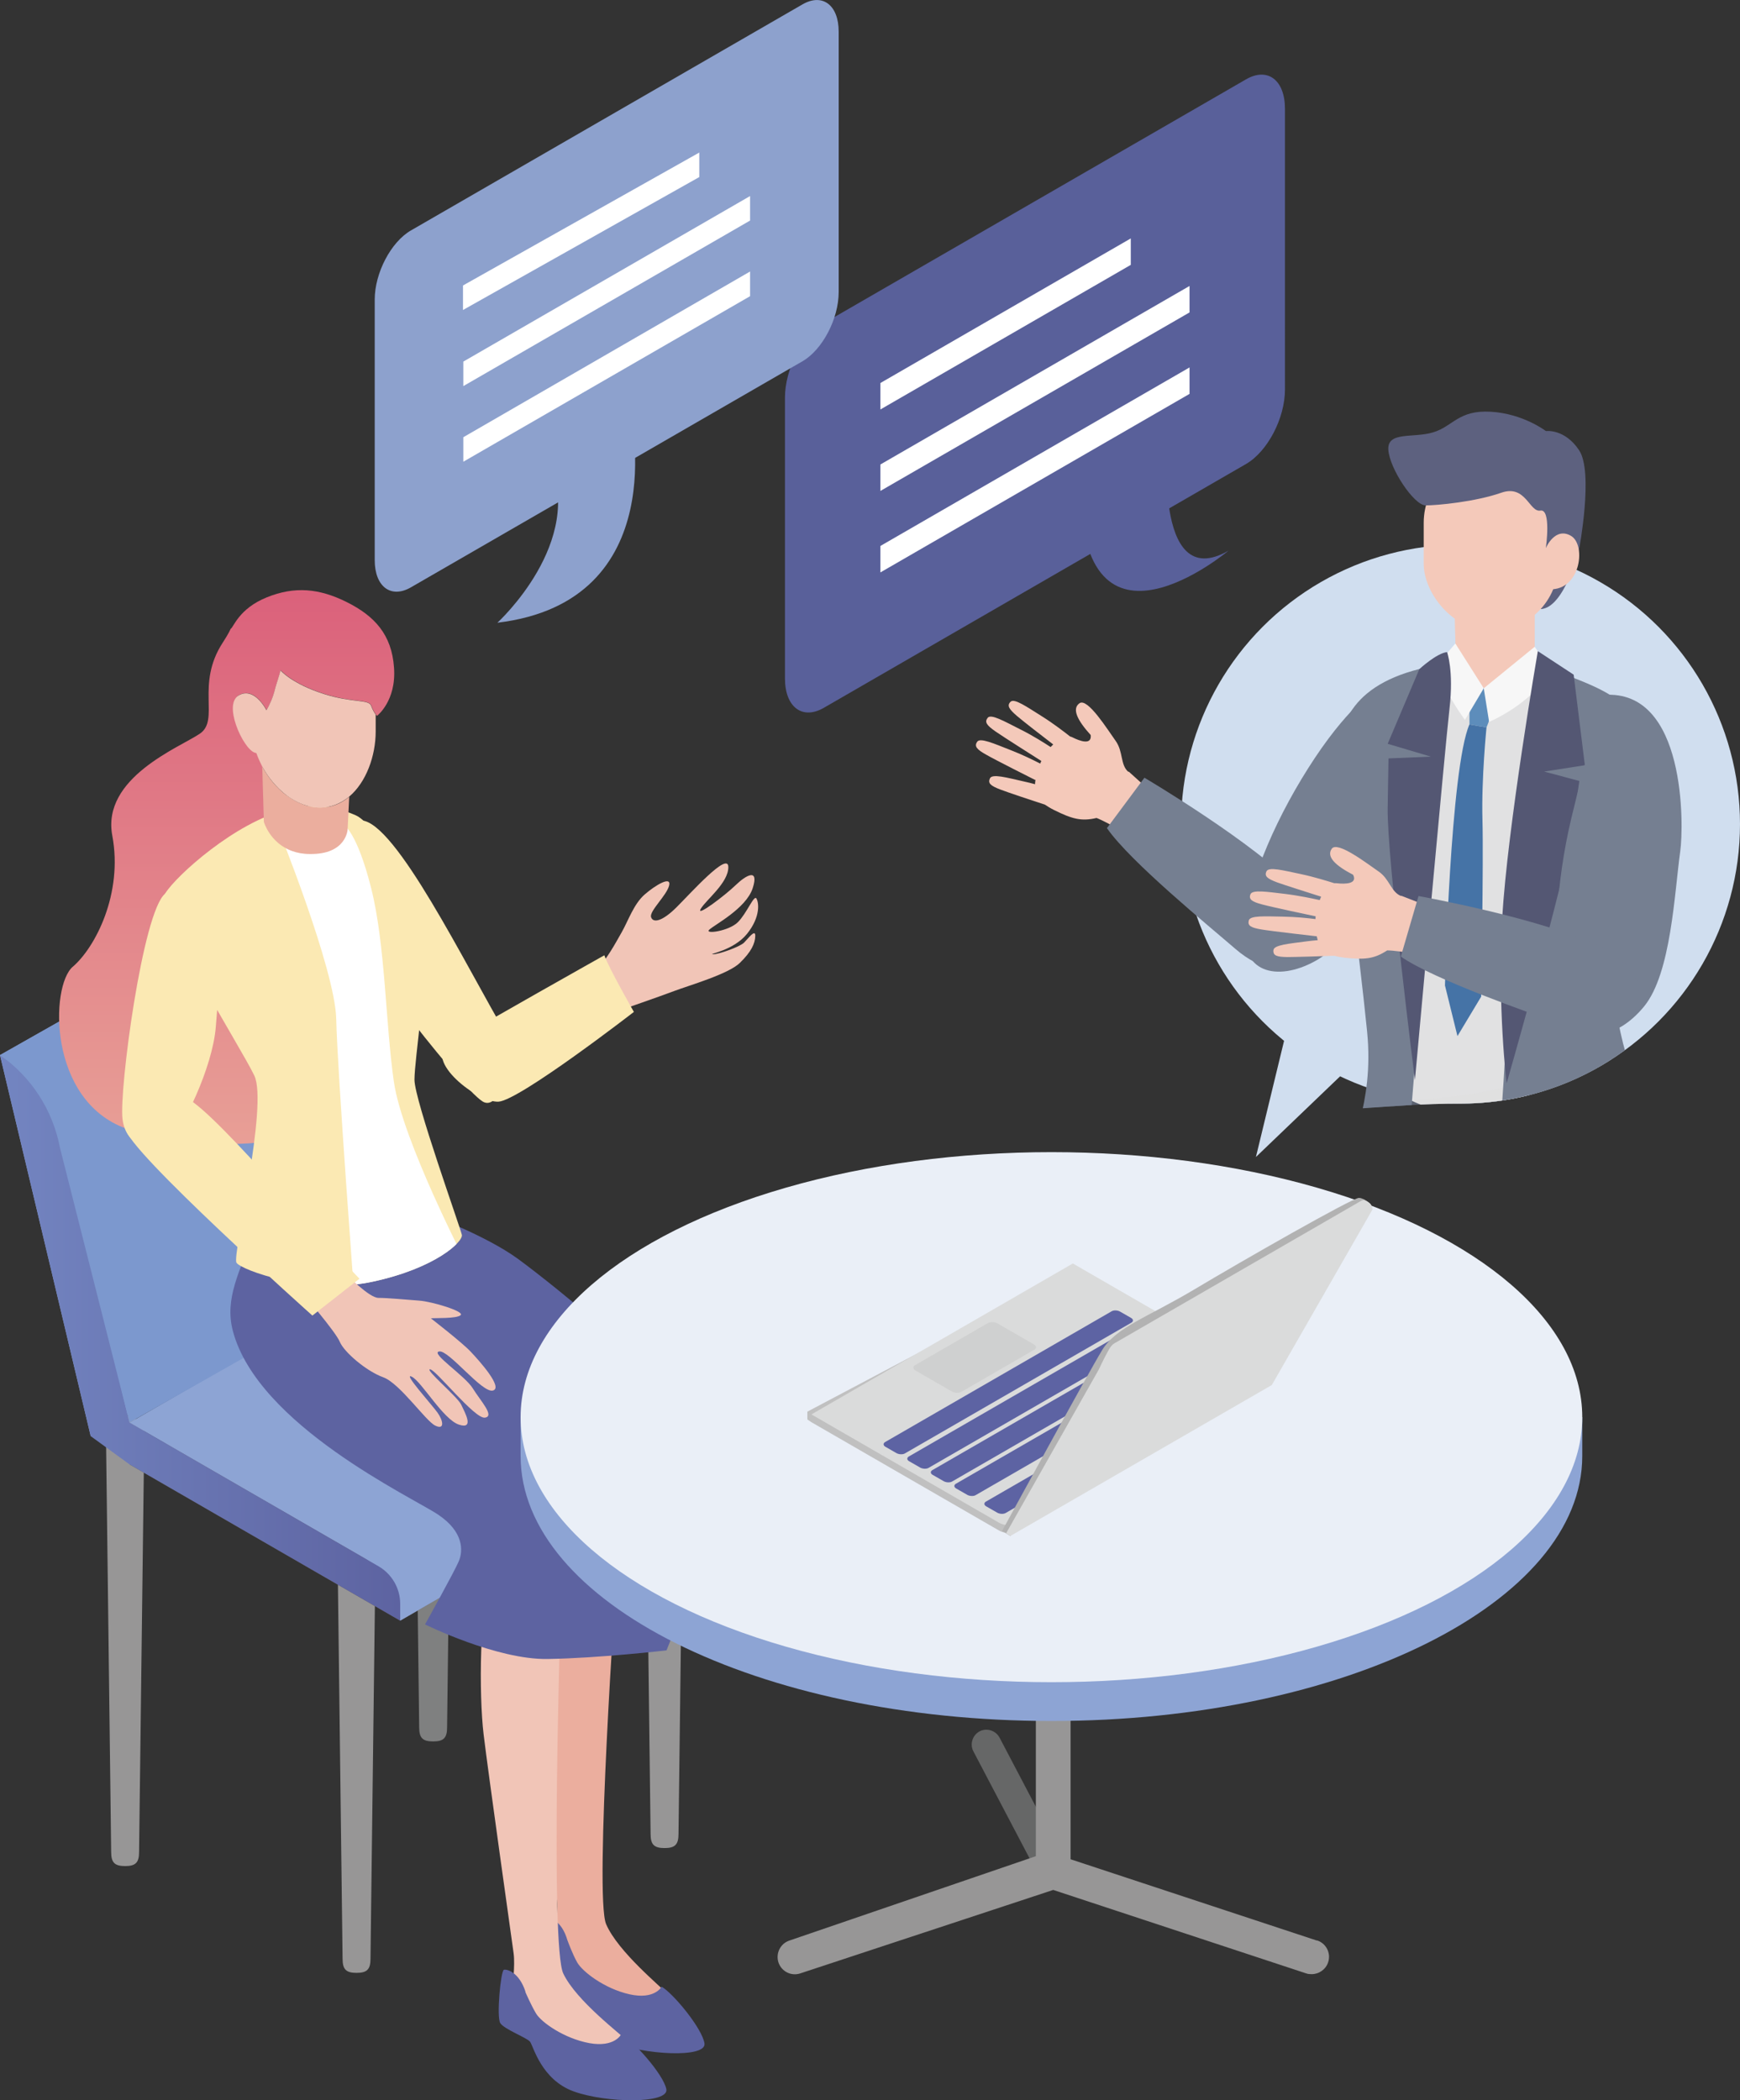 <?xml version="1.0" encoding="UTF-8"?><svg xmlns="http://www.w3.org/2000/svg" xmlns:xlink="http://www.w3.org/1999/xlink" viewBox="0 0 107.22 129.41"><rect x="0" y="0" width="107.22" height="129.41" fill="#333333" stroke="none"/><defs><style>.cls-1{fill:url(#_称未設定グラデーション_6);}.cls-2{fill:#fff;}.cls-3{fill:#5d63a1;}.cls-4{fill:#5d63a3;}.cls-5{fill:#757f91;}.cls-6{fill:#5b6271;}.cls-7{fill:silver;}.cls-8{fill:#666767;}.cls-9{fill:#dadbdb;}.cls-10{fill:#ebae9e;}.cls-11{clip-path:url(#clippath-2);}.cls-12{fill:#b2b2b2;}.cls-13{isolation:isolate;}.cls-14{fill:#5d617f;}.cls-15{fill:#dcdcdc;opacity:.32;}.cls-15,.cls-16,.cls-17{mix-blend-mode:multiply;}.cls-18{fill:#545773;}.cls-19{fill:#7c98ce;}.cls-20{fill:#cfd0d0;}.cls-21{fill:#979696;}.cls-22{fill:#6c7585;}.cls-23{clip-path:url(#clippath-4);}.cls-24{fill:#44465f;}.cls-25{fill:#d1d1d2;}.cls-26{fill:#fbe9b3;}.cls-27{fill:#59609a;}.cls-28{fill:#eaeff7;}.cls-29,.cls-17{fill:#f4c9ba;}.cls-30{fill:#7f8080;}.cls-31{clip-path:url(#clippath);}.cls-32{fill:#4573a6;}.cls-16{fill:#bc9f90;opacity:.22;}.cls-33{fill:#d0deef;}.cls-34{fill:#f1c5b7;}.cls-35{fill:none;}.cls-36{clip-path:url(#clippath-3);}.cls-37{fill:#f7f7f7;}.cls-38{fill:#8da1cd;}.cls-39{fill:#8da4d4;}.cls-40{clip-path:url(#clippath-5);}.cls-41{fill:#5d8dbb;}.cls-42{fill:url(#_称未設定グラデーション_16);}.cls-43{fill:#e1e1e2;}.cls-44{fill:#62544a;}</style><linearGradient id="_称未設定グラデーション_6" x1="-195.65" y1="82.43" x2="-170.99" y2="82.43" gradientTransform="translate(-170.99) rotate(-180) scale(1 -1)" gradientUnits="userSpaceOnUse"><stop offset="0" stop-color="#5d63a1"/><stop offset="1" stop-color="#7385c1"/></linearGradient><linearGradient id="_称未設定グラデーション_16" x1="-184.94" y1="36.36" x2="-184.94" y2="70.51" gradientTransform="translate(-170.99) rotate(-180) scale(1 -1)" gradientUnits="userSpaceOnUse"><stop offset="0" stop-color="#db617b"/><stop offset="1" stop-color="#e89f96"/></linearGradient><clipPath id="clippath"><path class="cls-35" d="M17.64,49.9c-3.13,.76-6.78,4.05-7.46,5.15s4.62,9.4,5.49,11.22-1.37,11.08-1.1,11.53,4.54,2.01,8.4,1.17c3.86-.83,5.57-2.46,5.49-2.88s-2.92-8.31-2.92-9.56,.81-6.41,.62-8.3-2.7-7.32-4.25-8-2.88-.68-4.28-.34Z"/></clipPath><clipPath id="clippath-2"><path class="cls-35" d="M76.54,61.34c-.97,.97-12.48-3.24-15.87-11.88-6.54-16.64,9.56-10.89,11.24-5.9,2.49-9.28,11.14-21.43,18.09-21.43,9.51,0,17.22,19.14,17.22,28.65s-7.71,17.22-17.22,17.22-13.46,2.84-13.46-6.67Z"/></clipPath><clipPath id="clippath-3"><path class="cls-35" d="M91.51,63.04s2.47,1.6,2.47,6.7-2.78,10.07-2.86,12.36-.19,3.87,.05,8.71,0,13.82,0,13.82c0,0-2.79,1.53-5.33-.12,0,0-1.64-16.3-2.38-21.1-.74-4.8,2.02-19.34,2.02-19.34l6.04-1.02Z"/></clipPath><clipPath id="clippath-4"><path class="cls-35" d="M98.72,65.39s1.43,3.07,1.43,8.16c0,5.1-1.68,10.15-1.77,12.44-.09,2.29,.65,5.23,.89,10.06s0,13.82,0,13.82c0,0-2.79,1.53-5.33-.12,0,0-2.06-18.55-2.8-23.36s-.65-20.13-.65-20.13l8.24-.88Z"/></clipPath><clipPath id="clippath-5"><path class="cls-35" d="M92.11,40.73c3.51,0,6.79,1.63,8.45,4.75s-1.63,9.12-1.78,12.27c-.16,3.14,.19,5.98,.57,7.85s-4.02,3.33-7.51,3.33-7.07-1.93-7.54-3.3c-.47-1.37,1.08-3.08,.67-6.82-.4-3.74-1.47-11.03-1.52-13.16s1.02-4.93,8.66-4.93Z"/></clipPath></defs><g class="cls-13"><g id="_イヤー_2"><g id="_イヤー_1-2"><g><g><path class="cls-8" d="M64.86,116.15c-.33,0-.64-.18-.81-.49l-4.07-7.75c-.23-.44-.06-.99,.38-1.23,.44-.23,.99-.06,1.23,.38l4.07,7.75c.23,.44,.06,.99-.38,1.23-.13,.07-.28,.1-.42,.1Z"/><path class="cls-21" d="M81.15,119.57l-15.18-5.01v-24.69c0-.59-.48-1.07-1.07-1.07s-1.07,.48-1.07,1.07v24.5l-15.19,5.2c-.56,.19-.85,.79-.67,1.35,.19,.56,.79,.86,1.35,.67l15.58-5.14,15.58,5.14c.11,.04,.22,.05,.34,.05,.45,0,.87-.28,1.02-.73,.19-.56-.12-1.17-.68-1.35Z"/><g><path class="cls-21" d="M7.71,114.98c.65,0,.86-.22,.86-.87l.32-25.7c0-.65-.53-1.18-1.18-1.18s-1.18,.53-1.18,1.18l.32,25.7c0,.65,.21,.87,.86,.87Z"/><path class="cls-21" d="M21.97,121.56c.65,0,.86-.22,.86-.87l.32-25.7c0-.65-.53-1.18-1.18-1.18s-1.18,.53-1.18,1.18l.32,25.7c0,.65,.21,.87,.86,.87Z"/><path class="cls-30" d="M26.69,107.3c.65,0,.86-.22,.86-.87l.32-25.7c0-.65-.53-1.18-1.18-1.18s-1.18,.53-1.18,1.18l.32,25.7c0,.65,.21,.87,.86,.87Z"/><path class="cls-21" d="M40.95,113.87c.65,0,.86-.22,.86-.87l.32-25.7c0-.65-.53-1.18-1.18-1.18-.65,0-1.18,.53-1.18,1.18l.32,25.7c0,.65,.21,.87,.86,.87Z"/><g><polygon class="cls-39" points="5.59 88.49 24.91 77.55 19.32 54.06 0 65.01 5.59 88.49"/><g><polygon class="cls-44" points="7.98 90.23 24.66 99.86 43.92 88.74 27.24 79.11 7.98 90.23"/><path class="cls-39" d="M27.24,76.54l14.45,8.34c1.38,.8,2.23,2.27,2.23,3.86h0l-19.26,11.12h0c0-1.59-.85-3.07-2.23-3.86l-14.45-8.34,19.26-11.12Z"/></g><path class="cls-1" d="M3.07,67.36l4.91,20.29,15.35,8.86c.82,.48,1.33,1.36,1.33,2.31v1.04l-16.68-9.63-2.39-1.74L0,65.01l2.79,1.95c.14,.1,.24,.24,.28,.41Z"/><path class="cls-19" d="M19.32,54.06h0c1.93,1.35,3.25,3.39,3.69,5.7l4.29,16.95-19.32,10.94-4.29-16.95C3.25,68.4,1.93,66.35,0,65.01H0l19.32-10.94Z"/></g></g><g><path class="cls-42" d="M4.47,59.58c1.4-1.19,3.12-4.52,2.45-8.09-.67-3.57,4.13-5.43,5.39-6.28,1.26-.85-.28-3.02,1.42-5.62,.39-.6,.48-.84,.48-.84,.19-.1,.5-1.24,2.22-1.94s3.24-.56,4.94,.29c1.7,.85,2.77,1.99,2.91,4.04,.15,2.06-1.05,2.97-1.05,2.97,0,0-.03-.03-.07-.09-.07-.1-.19-.28-.28-.54-.15-.41-1.13-.17-2.85-.71-2.05-.64-2.74-1.48-2.74-1.48-.02,.19-.28,.93-.32,1.1-.14,.61-.39,1.1-.54,1.36-.18-.32-.59-.94-1.14-1.03-.11-.02-.23-.01-.35,.02-.06,.02-.12,.04-.17,.07-1.04,.51,.2,3.25,.94,3.54,.04,.02,.08,.03,.12,.04,.09,.28,.21,.56,.36,.82l.06,2.06,.04,1.35s.37,1.31,1.75,1.8l.25,2.41-.49,15.31s-5.18,1.12-10.02-.6c-4.83-1.72-4.69-8.79-3.29-9.98Z"/><path class="cls-10" d="M33.89,93.92c-.85,1.61-1.08,7.28-.89,9.71s1.25,12.82,1.33,13.56-.15,2.07-.15,2.07c0,0,1.9,2.92,2.11,3.25s3.28,1.3,3.97,1.23,1.22-.47,.88-.87-3.05-2.59-3.79-4.31,.63-21.27,.63-21.27l-4.09-3.36Z"/><path class="cls-3" d="M34.97,119.57c-.34-1.22-1.09-1.45-1.27-1.4s-.58,2.89-.35,3.28,1.59,.95,1.78,1.21,.59,2.36,2.56,3.16,5.87,1.01,5.72,.08-1.91-3.06-2.64-3.49c0,0-.42,.82-1.98,.47-1.56-.35-2.91-1.41-3.22-1.96s-.6-1.36-.6-1.36Z"/><path class="cls-34" d="M30.31,97.13c-.78,1.65-.8,7.31-.51,9.73s1.75,12.76,1.85,13.5-.07,2.07-.07,2.07c0,0,2.02,2.84,2.23,3.16s3.32,1.17,4.01,1.08,1.2-.52,.84-.91-3.15-2.47-3.95-4.16c-.8-1.69-.19-21.28-.19-21.28l-4.22-3.2Z"/><path class="cls-3" d="M32.38,122.72c-.39-1.2-1.14-1.4-1.33-1.35s-.47,2.91-.22,3.29,1.63,.89,1.83,1.14,.68,2.33,2.68,3.06,5.91,.78,5.72-.14-2.03-2.98-2.78-3.38c0,0-.39,.83-1.96,.55-1.57-.29-2.97-1.29-3.29-1.83s-.66-1.33-.66-1.33Z"/><path class="cls-3" d="M15.68,75.82c-.91,2.56-1.86,4.18-1.33,6.19,1.53,5.8,11.04,10.24,12.64,11.31s1.55,2.24,1.28,2.88-2.08,3.89-2.08,3.89c0,0,4.43,2.19,7.57,2.13,3.15-.05,7.31-.53,7.31-.53,0,0,3.52-8.43,2.45-12.21s-9.55-10.4-11.57-11.89c-2.03-1.49-5.55-2.77-5.55-2.77l-10.72,1.01Z"/><path class="cls-34" d="M36.73,59.77c.67-.66,1.18-1.63,1.58-2.33s.74-1.74,1.42-2.33,1.66-1.16,1.5-.54-1.23,1.57-1.11,1.94,.67,.28,1.55-.59,3.2-3.48,3.21-2.5-1.38,2.03-1.7,2.58,1.5-.83,2.15-1.46,1.46-1.07,1.05,.19-2.39,2.27-2.68,2.56,1.22,.08,1.77-.47,.99-1.7,1.14-1.46,.27,1.12-.57,2.17-2.45,1.26-2.11,1.27,1.66-.46,1.92-.72,.7-.87,.69-.41-.24,.97-.95,1.66c-.7,.69-3.17,1.4-4.04,1.73s-3.35,1.19-3.35,1.19l-1.47-2.48Z"/><path class="cls-26" d="M27.67,64.33c-1.61,.98,1.76,3.63,3.05,3.55,1.3-.08,8.34-5.53,8.34-5.53,0,0-1.57-2.75-1.82-3.49,0,0-7.76,4.36-9.58,5.47Z"/><path class="cls-26" d="M31.29,63.9c-2.61-4.43-6.92-13.3-9.04-13.35s-1.93,4.84-1.02,6.58,7.5,10.35,8.61,10.79,1.93-3.19,1.45-4.01Z"/><path class="cls-26" d="M17.64,49.9c-3.13,.76-6.78,4.05-7.46,5.15s4.62,9.4,5.49,11.22-1.37,11.08-1.1,11.53,4.54,2.01,8.4,1.17c3.86-.83,5.57-2.46,5.49-2.88s-2.92-8.31-2.92-9.56,.81-6.41,.62-8.3-2.7-7.32-4.25-8-2.88-.68-4.28-.34Z"/><g class="cls-31"><path class="cls-2" d="M17.05,50.82s3.61,8.9,3.67,11.99,1.16,17.69,1.16,17.69l6.87-2.62s-3.96-7.62-4.48-11.23-.52-8.44-1.4-11.93-1.69-3.9-1.69-3.9h-4.13Z"/></g><path class="cls-26" d="M13.26,57.92c-.87-2.76-1.7-3.96-3.08-2.86-1.39,1.1-2.85,12.14-2.63,13.9s1.95,2.1,2.82,1.39c.86-.71,2.74-4.58,2.93-7.1s.41-3.9-.04-5.33Z"/><path class="cls-34" d="M21.37,78.54s1.38,1.43,1.95,1.43,1.72,.11,2.52,.17,2.78,.66,2.55,.89-1.61,.17-1.84,.2c0,0,1.89,1.46,2.44,2.04s2.04,2.24,1.38,2.41-2.7-2.49-3.3-2.41,1.58,1.49,2.06,2.27,1.38,1.72,.75,1.81-3.04-2.98-3.38-2.98,1.69,1.69,1.92,2.18,.83,1.55-.14,1.23-2.29-2.64-2.9-2.95,1.23,1.72,1.58,2.21,.46,1.09-.14,.8c-.6-.29-2.18-2.61-3.21-2.98s-2.41-1.55-2.67-2.18-2.29-2.98-2.29-2.98l2.72-1.15Z"/><path class="cls-26" d="M22.15,78.79c-2.57-2.64-9.66-11.23-10.96-11.23s-3.41,.78-3.43,2,11.49,11.5,11.49,11.5l2.9-2.27Z"/><path class="cls-10" d="M17.66,49c.62,.47,1.33,.76,2.07,.76,.7,0,1.3-.25,1.79-.67l-.1,2.01s-.06,1.56-2.34,1.52c-.41,0-.76-.07-1.07-.18-1.38-.49-1.75-1.8-1.75-1.8l-.04-1.35-.06-2.06c.37,.69,.88,1.31,1.49,1.77Z"/><path class="cls-34" d="M14.76,42.82c.06-.03,.12-.05,.17-.07,.12-.03,.24-.04,.35-.02,.55,.09,.96,.7,1.14,1.03,.15-.26,.4-.75,.54-1.36,.04-.17,.3-.92,.32-1.1,0,0,.69,.84,2.74,1.48,1.72,.54,2.71,.3,2.85,.71,.09,.26,.21,.44,.28,.54v1.04c0,1.5-.58,3.13-1.64,4.02-.5,.41-1.1,.67-1.79,.67-.74,0-1.45-.29-2.07-.76-.6-.46-1.12-1.08-1.49-1.77-.14-.27-.26-.54-.36-.82-.04-.01-.07-.03-.12-.04-.73-.28-1.97-3.03-.94-3.54Z"/></g><g><path class="cls-39" d="M97.15,87.32c-2.31-7.89-15.92-13.95-32.36-13.95s-30.05,6.06-32.36,13.95h-.35v2.39c0,9.02,14.65,16.33,32.71,16.33s32.71-7.31,32.71-16.33v-2.39h-.35Z"/><ellipse class="cls-28" cx="64.79" cy="87.32" rx="32.71" ry="16.33"/></g></g><g><g><path class="cls-7" d="M50,87.63l-.25-.17v-.48l16.36-8.65,11.64,6.24c.3,.17,.26,.87,0,1.02l-15.17,8.76c-.26,.15-.71,.13-1.01-.04l-11.57-6.68Z"/><path class="cls-9" d="M50,87.15l16.11-9.3,11.57,6.68c.3,.17,.33,.43,.07,.58l-15.17,8.76c-.26,.15-.71,.13-1.01-.04l-11.57-6.68Z"/><path class="cls-4" d="M69.73,81.49l-13.98,8.07c-.13,.07-.35,.06-.5-.02l-.68-.39c-.15-.08-.16-.21-.04-.29l13.98-8.07c.13-.07,.35-.06,.5,.02l.68,.39c.15,.08,.16,.21,.04,.29Z"/><path class="cls-4" d="M71.19,82.38l-13.98,8.07c-.13,.07-.35,.06-.5-.02l-.68-.39c-.15-.08-.16-.21-.04-.29l13.98-8.07c.13-.07,.35-.06,.5,.02l.68,.39c.15,.08,.16,.21,.04,.29Z"/><path class="cls-4" d="M72.64,83.22l-13.98,8.07c-.13,.07-.35,.06-.5-.02l-.68-.39c-.15-.08-.16-.21-.04-.29l13.98-8.07c.13-.07,.35-.06,.5,.02l.68,.39c.15,.08,.16,.21,.04,.29Z"/><path class="cls-4" d="M74.09,84.06l-13.98,8.07c-.13,.07-.35,.06-.5-.02l-.68-.39c-.15-.08-.16-.21-.04-.29l13.98-8.07c.13-.07,.35-.06,.5,.02l.68,.39c.15,.08,.16,.21,.04,.29Z"/><path class="cls-4" d="M75.94,85.16l-13.98,8.07c-.13,.07-.35,.06-.5-.02l-.68-.39c-.15-.08-.16-.21-.04-.29l13.98-8.07c.13-.07,.35-.06,.5,.02l.68,.39c.15,.08,.16,.21,.04,.29Z"/><path class="cls-20" d="M63.74,83.16l-4.5,2.6c-.15,.09-.41,.07-.58-.02l-2.24-1.29c-.17-.1-.19-.25-.04-.33l4.5-2.6c.15-.09,.41-.07,.58,.02l2.24,1.29c.17,.1,.19,.25,.04,.33Z"/></g><g><polygon class="cls-25" points="62.01 94.48 62.26 94.64 62.46 93.95 62.01 94.48"/><path class="cls-12" d="M62.26,94.64l-.51-.31s5.3-9.73,6.17-11.15,2.83-2.03,5.69-3.74,9.75-5.65,10.13-5.63,.73,.41,.73,.41l-22.22,20.42Z"/><path class="cls-9" d="M62.26,94.64l16.11-9.3,6.2-10.81s0-.06-.01-.09h0c0-.08-.03-.14-.07-.2,0,0-.01-.02-.02-.03-.12-.15-.33-.26-.44-.26-.06,0-.12,.02-.19,.06l-15.17,8.76c-.1,.06-.19,.15-.26,.26-.17,.25-.49,.9-.7,1.35l-5.71,10.09,.25,.16Z"/></g></g><g><g><path class="cls-27" d="M50.77,43.61l26.01-15.02c1.33-.77,2.4-2.82,2.4-4.59V6.7c0-1.77-1.07-2.58-2.4-1.81l-26.01,15.02c-1.33,.77-2.4,2.82-2.4,4.59v17.3c0,1.77,1.07,2.58,2.4,1.81Z"/><path class="cls-27" d="M71.97,26.81s-1.01,9.85,3.73,7.12c0,0-9.13,7.68-9.13-4l5.41-3.12Z"/></g><g><polygon class="cls-2" points="69.68 16.32 54.25 25.23 54.25 23.6 69.68 14.69 69.68 16.32"/><polygon class="cls-2" points="73.3 19.25 54.25 30.25 54.25 28.62 73.3 17.62 73.3 19.25"/><polygon class="cls-2" points="73.3 24.27 54.25 35.27 54.25 33.64 73.3 22.64 73.3 24.27"/></g></g><g><g><path class="cls-38" d="M25.32,36.19l24.13-13.93c1.23-.71,2.23-2.62,2.23-4.26V1.95c0-1.64-1-2.39-2.23-1.68L25.32,14.2c-1.23,.71-2.23,2.62-2.23,4.26v16.05c0,1.64,1,2.39,2.23,1.68Z"/><path class="cls-38" d="M38.84,25.44s2.71,11.62-8.19,12.93c0,0,5.47-4.99,3.18-10.04l5.02-2.89Z"/></g><g><polygon class="cls-2" points="43.09 10.91 28.53 19.1 28.53 17.59 43.09 9.4 43.09 10.91"/><polygon class="cls-2" points="46.22 13.59 28.55 23.79 28.55 22.28 46.22 12.08 46.22 13.59"/><polygon class="cls-2" points="46.22 18.25 28.55 28.45 28.55 26.94 46.22 16.73 46.22 18.25"/></g></g><g><g><circle class="cls-33" cx="90" cy="50.78" r="17.22"/><polygon class="cls-33" points="80.34 59.12 77.39 71.29 85.08 63.92 80.34 59.12"/><g class="cls-11"><g><path class="cls-29" d="M69.53,47.56c-.51-.44-.3-1.24-.79-1.92-.49-.68-1.72-2.66-2.22-2.31s-.1,1.09,.69,1.96c.07,.62-.62,.4-1.15,.13-.04-.02-.08-.03-.12-.04-.34-.27-1.03-.8-1.73-1.24-.96-.6-1.71-1.13-1.94-.9s-.11,.44,.39,.87c.36,.31,1.57,1.25,2.24,1.76-.05,.05-.11,.11-.16,.16-.35-.23-1.12-.72-1.87-1.09-1.01-.51-1.81-.97-2.01-.71s-.07,.45,.47,.83c.5,.35,2.53,1.63,2.84,1.83-.03,.05-.05,.1-.07,.16-.41-.21-1.12-.56-1.82-.83-1.05-.41-1.89-.79-2.07-.51-.18,.27-.03,.46,.54,.78,.57,.33,3.04,1.57,3.04,1.57l.02-.02c-.02,.1-.03,.19-.03,.28-.21-.06-.43-.11-.65-.16-1.1-.25-1.99-.5-2.13-.2-.14,.3,.04,.46,.65,.69,.44,.17,1.94,.67,2.74,.93,.16,.11,.34,.22,.56,.33,1.11,.55,1.68,.71,2.62,.49,.72,.27,2.77,1.51,2.77,1.51l1.46-2.33s-1.75-1.6-2.25-2.04Z"/><path class="cls-29" d="M94.57,37.3v4.43s-1.54,.68-3.14,.68c-.89,0-1.71-.75-1.71-.75l-.08-4.36h4.93Z"/><path class="cls-17" d="M94.57,39.31s-.85,1.2-2.55,1.15c-1.7-.05-2.34-1.15-2.34-1.15l-.04-2.01h4.93v2.01Z"/><path class="cls-14" d="M97.31,33.81s-.89,3.65-2.37,3.72l-.27-3.35,2.65-.36Z"/><path class="cls-24" d="M88.64,85.85s.21,.32,.25,.81,.04,1.11,0,1.44-.68,.43-1.17,.47-.51-.32-.96-.24-.58,.55-1.28,1.1-3.87,.58-4.64,0-.72-.68-.09-1.06,2.34-.68,3-1.15,1.51-1.39,1.51-1.39h3.38Z"/><path class="cls-18" d="M94.84,89.87s.21,.32,.25,.81,.04,1.11,0,1.44-.68,.43-1.17,.47-.51-.32-.96-.24-.58,.55-1.28,1.1-3.87,.58-4.64,0c-.77-.58-.72-.68-.09-1.06s2.34-.68,3-1.15,1.51-1.39,1.51-1.39h3.38Z"/><path class="cls-6" d="M91.51,63.04s2.47,1.6,2.47,6.7-2.78,10.07-2.86,12.36-.19,3.87,.05,8.71,0,13.82,0,13.82c0,0-2.79,1.53-5.33-.12,0,0-1.64-16.3-2.38-21.1-.74-4.8,2.02-19.34,2.02-19.34l6.04-1.02Z"/><g class="cls-36"><path class="cls-16" d="M94.46,64.06s-2.45,13.83-8.34,17.91c-5.89,4.09-5.23,15.53-5.23,15.53l1.64,9.97,9.71-.46,2.23-42.96Z"/></g><path class="cls-5" d="M84.94,42.37s-1.64,.91-3.91,4.32c-2.27,3.41-4.11,7.53-4.34,10.48-.23,2.95,2.26,3.29,4.52,1.95s4.2-6.1,5.21-7.21,3.8-9.77-1.49-9.55Z"/><path class="cls-22" d="M98.72,65.39s1.43,3.07,1.43,8.16c0,5.1-1.68,10.15-1.77,12.44-.09,2.29,.65,5.23,.89,10.06s0,13.82,0,13.82c0,0-2.79,1.53-5.33-.12,0,0-2.06-18.55-2.8-23.36s-.65-20.13-.65-20.13l8.24-.88Z"/><g class="cls-23"><path class="cls-16" d="M101.47,66.24s-2.59,14.94-6.97,19.12c-4.38,4.18-4.78,14.24-4.78,14.24l1.39,14.54h10.36v-47.9Z"/></g><g><path class="cls-43" d="M89.44,40.87c.75-.08,1.05,1.54,1.99,1.54,.84,0,3.09-1.43,3.88-1.25-.41,2.47,0,10.26,0,14.95,0,4.07-1.09,9.89-1.21,12.82-.25,.01-2.03,0-2.27,0-1.73,0-3.48-.48-4.87-1.12,.32-3.64,.05-10.61,.26-14.68,.23-4.58,1.86-10.23,2.22-12.26Z"/><polygon class="cls-41" points="90.55 42.28 92.48 42.55 91.6 44.82 90.55 44.64 90.55 42.28"/><path class="cls-32" d="M90.55,44.64l1.05,.18s-.32,3.16-.25,5.7-.08,10.89-.08,10.89l-1.46,2.43-.77-3.12s.33-13.4,1.51-16.09Z"/><g class="cls-40"><path class="cls-15" d="M100.59,43.25s-.43,6.95-2.93,11.59c-2.49,4.64-.13,7.64-1.37,10.08-1.24,2.45-8.62,3.16-13.81,2.81l9.75,3.77,10.7-.5,.86-17.68v-10.02l-3.22-.05Z"/></g><path class="cls-5" d="M94.64,42.29c.1-.68,.81-1.11,1.45-.86,2.35,.91,4.34,1.56,5.57,4.09,1.89,3.89-1.97,10.62-2.15,14.52-.18,3.91,1.77,7.59,2.19,9.91,.35,1.92-4.77,3.76-8.19,4.25-.67,.1-1.26-.44-1.24-1.12,.13-3.89,.66-8.82,.66-13.36,0-5.19,1.12-13.49,1.7-17.43Z"/><path class="cls-5" d="M83.46,72.16c-.54-1.73,1.25-3.89,.78-8.62-.47-4.73-1.7-13.93-1.76-16.62-.05-2.2,.77-4.96,5.92-5.9,.58-.1,1.09,.39,1,.97-.48,3.16-1.33,9.28-1.57,14.35-.22,4.68-.84,11.59-1.22,16.41-.05,.65-.8,1-1.34,.63-.98-.67-1.62-.59-1.82-1.22Z"/><path class="cls-37" d="M89.68,39.65l1.75,2.76-1.16,1.95-.34-.49c-.58-.85-1.04-1.78-1.37-2.75l-.04-.12,1.16-1.35Z"/><path class="cls-37" d="M91.43,42.41l.33,2.07s2.69-1.12,3.78-3.2l-.97-1.43-3.14,2.56Z"/><path class="cls-18" d="M94.76,40.13s-1.88,10.92-2.19,16.42,.27,10.2,.27,10.2c0,0,3.6-12.57,4.04-15.6l.44-3.03-2.17-.58,2.51-.39-.69-5.58-2.21-1.45Z"/><path class="cls-18" d="M89.17,40.18s.42,1.14,.15,3.47-2.13,22.9-2.13,22.9c0,0-1.74-13.75-1.68-16.79l.05-3.03,2.61-.11-2.66-.79,1.95-4.6s1.07-.99,1.71-1.05Z"/></g><path class="cls-5" d="M68.22,51.04c1.45,2.08,6.28,6.02,7.91,7.43s3.11,1.41,3.85,1.1,2.61-1.92,.02-4.75c-2.58-2.83-9.48-6.9-9.48-6.9l-2.32,3.12Z"/><rect class="cls-29" x="87.72" y="28.07" width="8.29" height="10.82" rx="4.15" ry="4.15" transform="translate(183.74 66.95) rotate(-180)"/><g><path class="cls-29" d="M101.21,71.88s-1.49,2.22-1.68,3.01-.33,2.39,.1,2.25c.15-.05,.9-1.95,1.19-2.52,.05-.11-.14-.48-.01-.69,.33-.53,.38-.88,.38-.88l.02-1.18Z"/><path class="cls-29" d="M100.48,74.13s-.48,3.65-.06,4.27c.23,.34-2.27,2.34-.03,1.96,.19-.03,1.69-1.19,2.12-1.39,.57-.26,.4-2.84,.61-4.08,.21-1.24-.22-2.17-.04-2.73s.2-.73,.2-.73l-1.79-.24-.27,.7-.73,2.25Z"/></g><path class="cls-14" d="M95.26,33.74s.34-2.4-.34-2.28-.9-1.63-2.41-1.1c-1.6,.56-3.94,.78-4.66,.78s-2.23-2.28-2.3-3.43,1.54-.7,2.76-1.07c1.23-.37,1.56-1.39,3.55-1.27,1.99,.11,3.4,1.19,3.4,1.19,0,0,1.16-.16,2.05,1.19s0,6.07,0,6.07l-2.05-.07Z"/><path class="cls-29" d="M95.27,33.74s.56-1.3,1.54-.72,.56,3.57-1.54,3.27v-2.55Z"/></g></g></g><path class="cls-29" d="M86.34,55.21c-.63-.24-.71-1.06-1.4-1.52-.69-.47-2.53-1.9-2.88-1.39s.28,1.06,1.32,1.6c.28,.55-.44,.59-1.03,.52-.04,0-.09,0-.13,0-.41-.13-1.25-.39-2.05-.56-1.11-.23-1.99-.47-2.13-.17s.05,.45,.66,.68c.44,.16,1.9,.62,2.71,.88-.03,.07-.06,.14-.09,.21-.4-.09-1.3-.28-2.13-.38-1.12-.13-2.03-.28-2.14,.03s.09,.45,.73,.62c.59,.16,2.94,.66,3.29,.73,0,.06-.01,.11-.01,.17-.46-.06-1.25-.14-1.99-.15-1.13-.02-2.05-.08-2.12,.24-.08,.32,.13,.44,.78,.55,.65,.11,3.4,.42,3.4,.42v-.03c.03,.1,.05,.19,.07,.27-.22,.02-.45,.04-.67,.07-1.12,.15-2.04,.22-2.06,.55-.03,.33,.2,.41,.85,.42,.48,0,2.05-.05,2.89-.08,.19,.05,.4,.09,.64,.12,1.24,.13,1.82,.08,2.63-.45,.77,0,3.12,.45,3.12,.45l.56-2.69s-2.19-.9-2.82-1.13Z"/><path class="cls-5" d="M98.82,42.82s-1.04,3.6-1.99,7.58c-.95,3.98-1.24,8.49-.43,11.34,.81,2.85,3.26,2.3,4.92,.26s1.86-6.98,2.22-9.57c.21-1.49,.38-9.99-4.71-9.61Z"/><path class="cls-5" d="M86.32,58.94c2.08,1.44,7.98,3.47,10,4.22,2.02,.75,3.41,.24,4-.31s1.78-2.7-1.63-4.46c-3.4-1.76-11.28-3.18-11.28-3.18l-1.09,3.73Z"/></g></g></g></g></g></svg>